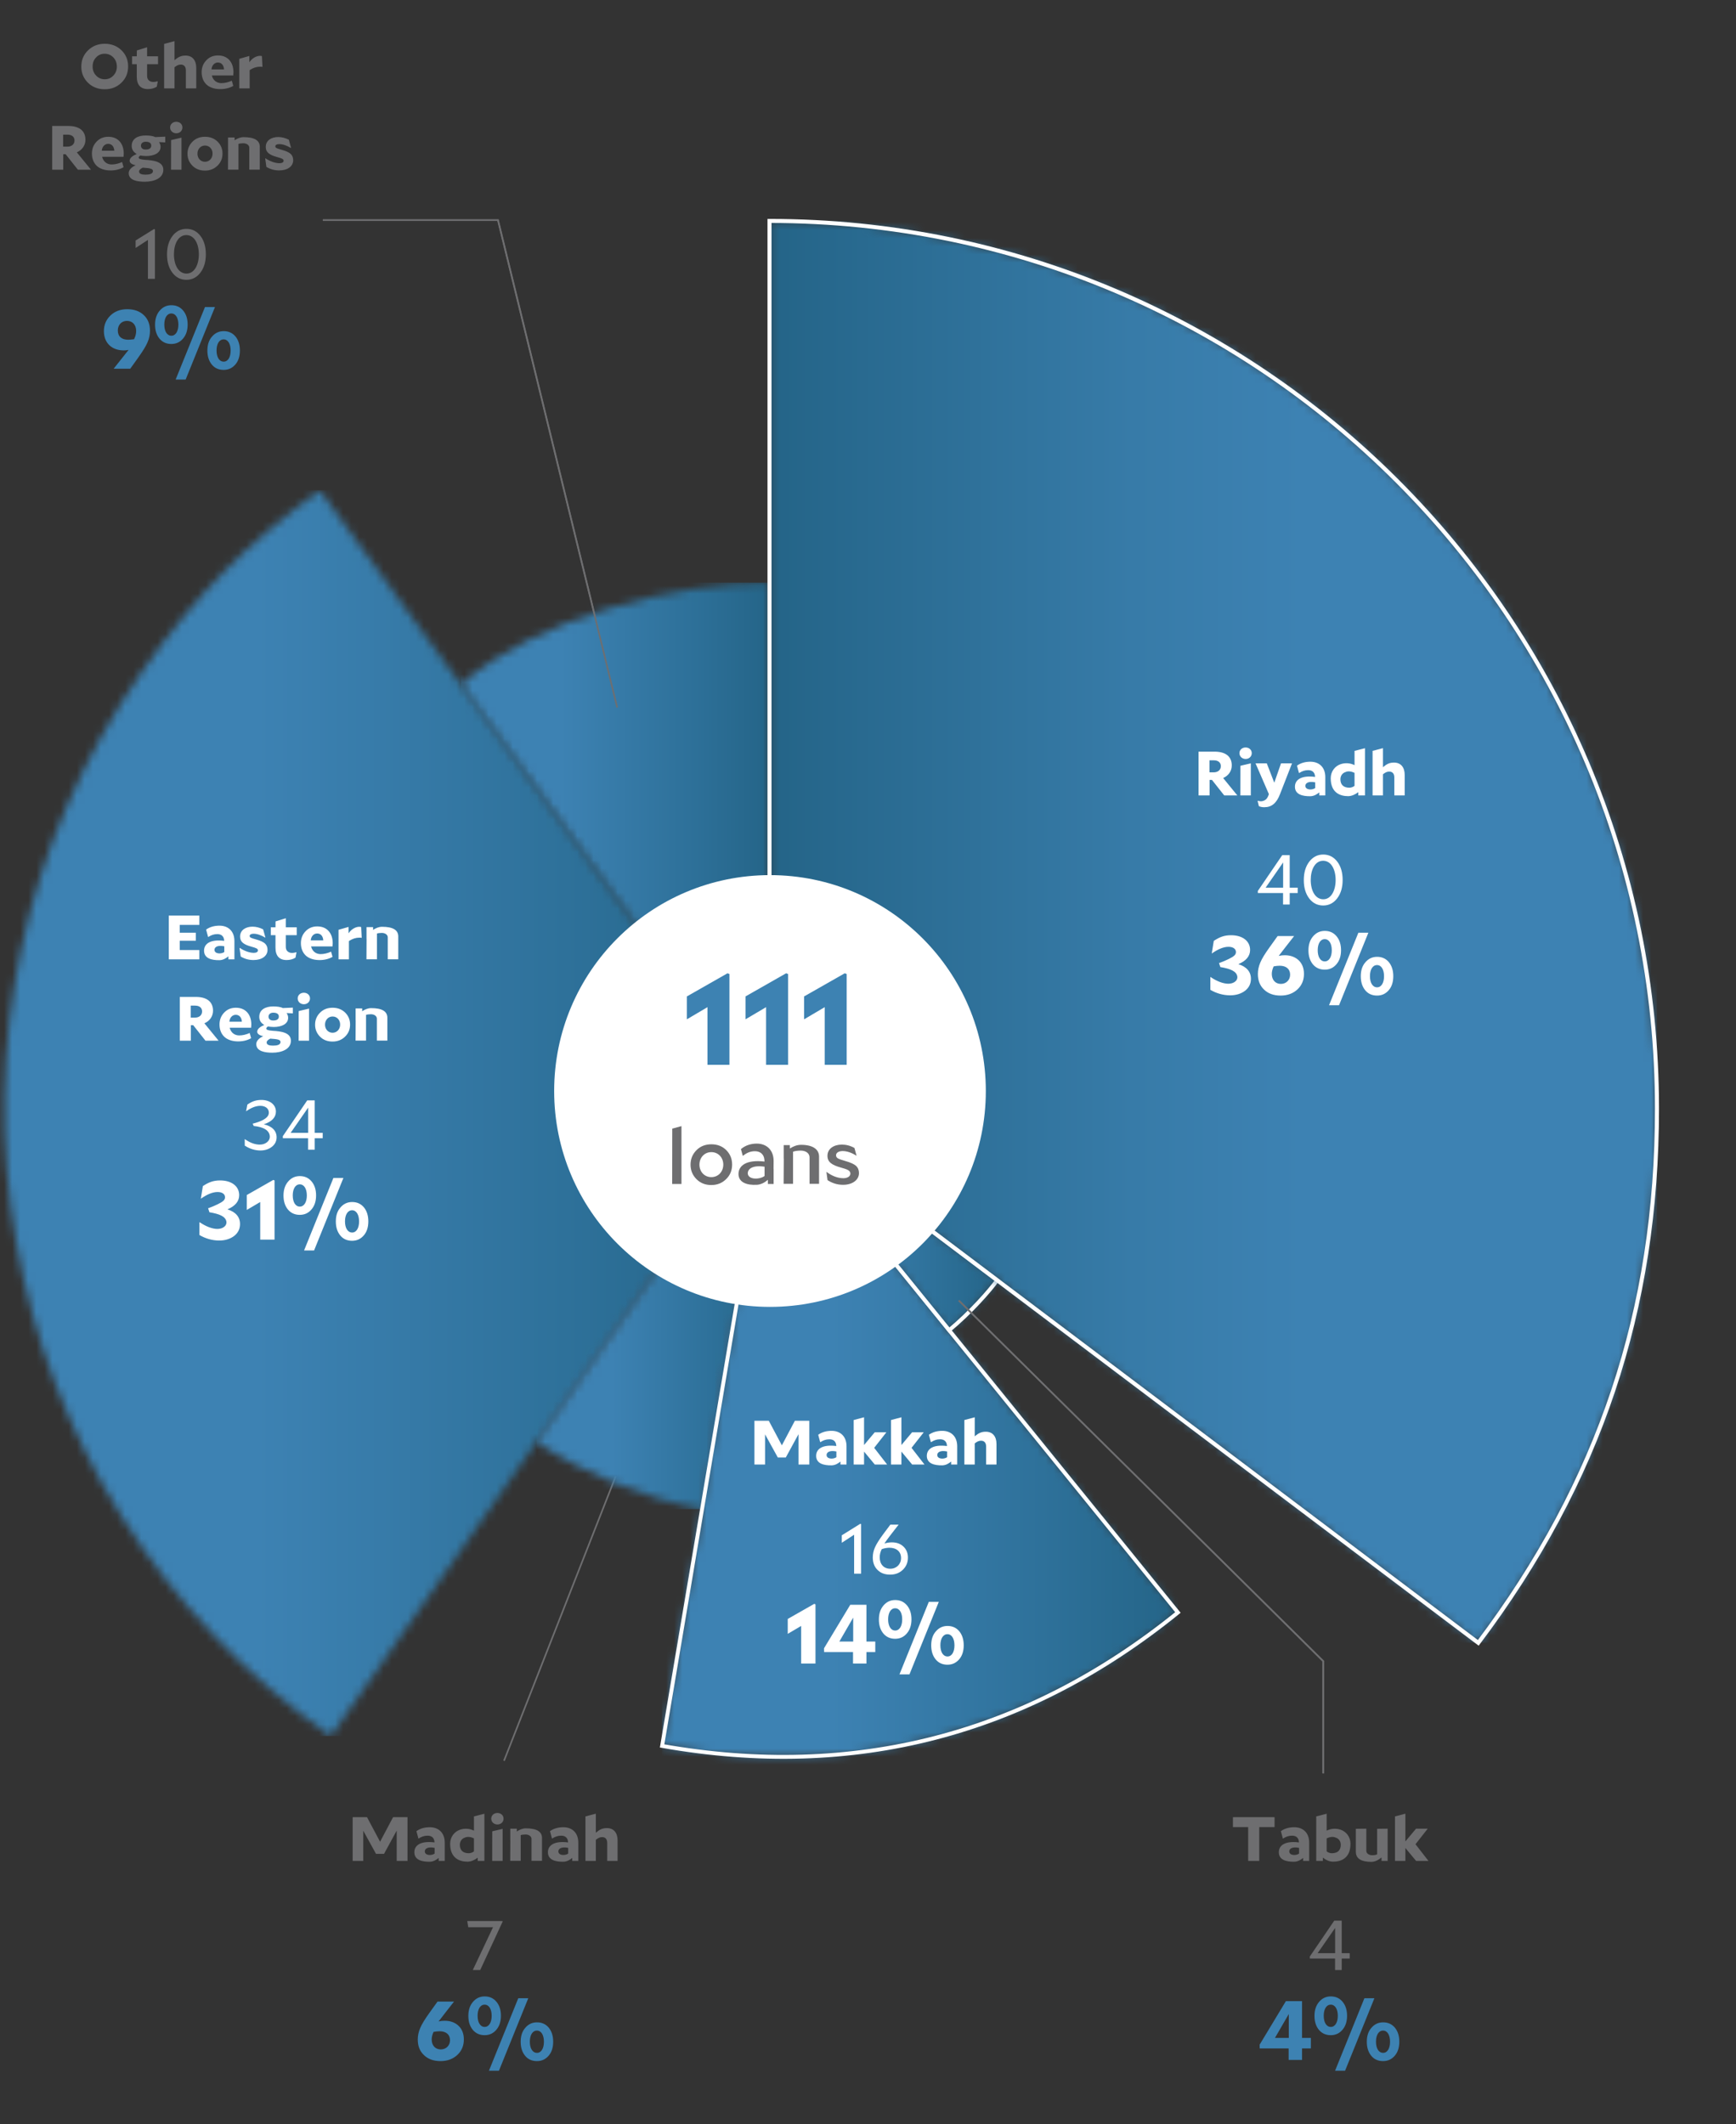 <svg width="215" height="263" viewBox="0 0 215 263" fill="none" xmlns="http://www.w3.org/2000/svg">
<rect x="0" y="0" width="215" height="263" fill="#333333" stroke="none"/>
<path d="M76.252 182.794L62.422 218.014" stroke="#6E6E70" stroke-width="0.2" stroke-miterlimit="10"/>
<path d="M76.452 87.605L61.682 27.255H39.992" stroke="#6E6E70" stroke-width="0.2" stroke-miterlimit="10"/>
<mask id="mask0_63_2183" style="mask-type:luminance" maskUnits="userSpaceOnUse" x="57" y="72" width="39" height="66">
<path d="M57.082 84.734L95.302 137.264V72.134C83.662 72.134 66.492 76.444 57.082 84.734Z" fill="white"/>
</mask>
<g mask="url(#mask0_63_2183)">
<path d="M95.302 72.134H57.082V137.264H95.302V72.134Z" fill="url(#paint0_linear_63_2183)"/>
</g>
<mask id="mask1_63_2183" style="mask-type:luminance" maskUnits="userSpaceOnUse" x="0" y="60" width="96" height="155">
<path d="M17.692 83.005C-12.318 125.865 -1.898 184.945 40.962 214.965L95.302 137.355L39.612 60.705C30.512 67.315 24.142 73.795 17.692 83.015" fill="white"/>
</mask>
<g mask="url(#mask1_63_2183)">
<path d="M95.302 60.695H-12.318V214.955H95.302V60.695Z" fill="url(#paint1_linear_63_2183)"/>
</g>
<mask id="mask2_63_2183" style="mask-type:luminance" maskUnits="userSpaceOnUse" x="66" y="137" width="30" height="50">
<path d="M66.452 178.545C72.132 182.415 80.142 185.635 86.932 186.865L95.292 137.275L66.442 178.545H66.452Z" fill="white"/>
</mask>
<g mask="url(#mask2_63_2183)">
<path d="M95.302 137.265H66.452V186.855H95.302V137.265Z" fill="url(#paint2_linear_63_2183)"/>
</g>
<mask id="mask3_63_2183" style="mask-type:luminance" maskUnits="userSpaceOnUse" x="81" y="137" width="65" height="81">
<path d="M81.992 216.175C105.752 220.365 127.132 214.835 145.872 199.655L95.292 137.265L81.982 216.175H81.992Z" fill="white"/>
</mask>
<g mask="url(#mask3_63_2183)">
<path d="M145.872 137.265H81.992V220.365H145.872V137.265Z" fill="url(#paint3_linear_63_2183)"/>
</g>
<path d="M95.302 137.265L145.882 199.655C127.132 214.835 105.752 220.365 82.002 216.175L95.312 137.265H95.302Z" stroke="white" stroke-width="0.48" stroke-miterlimit="10"/>
<mask id="mask4_63_2183" style="mask-type:luminance" maskUnits="userSpaceOnUse" x="95" y="137" width="29" height="28">
<path d="M117.552 164.715C120.212 162.495 122.552 159.835 123.502 158.525L95.302 137.275L117.552 164.715Z" fill="white"/>
</mask>
<g mask="url(#mask4_63_2183)">
<path d="M123.502 137.265H95.302V164.705H123.502V137.265Z" fill="url(#paint4_linear_63_2183)"/>
</g>
<path d="M95.302 137.265L123.502 158.515C122.552 159.835 120.212 162.485 117.552 164.705L95.302 137.265Z" stroke="white" stroke-width="0.48" stroke-miterlimit="10"/>
<mask id="mask5_63_2183" style="mask-type:luminance" maskUnits="userSpaceOnUse" x="86" y="20" width="129" height="185">
<path d="M214.462 20.105H86.052V204.765H214.462V20.105Z" fill="white"/>
</mask>
<g mask="url(#mask5_63_2183)">
<mask id="mask6_63_2183" style="mask-type:luminance" maskUnits="userSpaceOnUse" x="95" y="27" width="111" height="177">
<path d="M95.302 137.265V27.345C156.002 27.345 205.212 76.555 205.212 137.265C205.212 162.215 198.092 183.485 183.082 203.415L95.302 137.265Z" fill="white"/>
</mask>
<g mask="url(#mask6_63_2183)">
<path d="M205.212 27.355H95.302V203.415H205.212V27.355Z" fill="url(#paint5_linear_63_2183)"/>
</g>
<path d="M95.302 137.265V27.355C156.002 27.355 205.212 76.565 205.212 137.265C205.212 162.215 198.092 183.485 183.082 203.415L95.302 137.265Z" stroke="white" stroke-width="0.5" stroke-miterlimit="10"/>
</g>
<path d="M118.752 161.025L163.892 205.685V219.575" stroke="#6E6E70" stroke-width="0.2" stroke-miterlimit="10"/>
<path d="M95.362 161.815C110.122 161.815 122.092 149.845 122.092 135.085C122.092 120.325 110.122 108.355 95.362 108.355C80.602 108.355 68.632 120.325 68.632 135.085C68.632 149.845 80.602 161.815 95.362 161.815Z" fill="white"/>
<path d="M76.438 87.605L61.667 27.255H39.977" stroke="#6E6E70" stroke-width="0.2" stroke-miterlimit="10"/>
<path d="M118.737 161.025L163.877 205.685V219.575" stroke="#6E6E70" stroke-width="0.2" stroke-miterlimit="10"/>
<path d="M12.964 11.053C12.136 11.053 11.447 10.783 10.898 10.248C10.348 9.707 10.069 9.041 10.069 8.244C10.069 7.447 10.348 6.773 10.905 6.231C11.463 5.69 12.152 5.419 12.98 5.419C13.8 5.419 14.489 5.69 15.046 6.224C15.596 6.765 15.867 7.431 15.867 8.228C15.867 9.033 15.596 9.699 15.039 10.241C14.481 10.783 13.792 11.053 12.964 11.053ZM11.47 8.228C11.47 8.677 11.61 9.049 11.904 9.358C12.19 9.66 12.546 9.815 12.972 9.815C13.398 9.815 13.746 9.668 14.04 9.358C14.326 9.056 14.473 8.685 14.473 8.244C14.473 7.795 14.326 7.416 14.04 7.114C13.746 6.804 13.382 6.657 12.957 6.657C12.531 6.657 12.182 6.804 11.896 7.114C11.61 7.416 11.47 7.787 11.47 8.228ZM19.416 10.736C19.115 10.93 18.735 11.03 18.317 11.03C17.412 11.03 16.94 10.512 16.94 9.498V7.95H16.359V6.974H16.94L16.948 6.247L18.217 5.852V6.974H19.571V7.95H18.217V9.366C18.217 9.745 18.356 9.978 18.704 10.109C18.913 10.171 19.161 10.163 19.517 10.063L19.54 10.078L19.416 10.736ZM22.393 7.996C22.122 7.996 21.906 8.097 21.612 8.329V10.945H20.327V5.434L21.612 5.094V7.454C22.115 7.029 22.448 6.882 22.989 6.882C23.81 6.882 24.305 7.447 24.305 8.399V10.945H23.02V8.716C23.02 8.251 22.788 7.996 22.393 7.996ZM27.419 10.295C27.83 10.295 28.279 10.187 28.712 9.993L28.89 10.635C28.395 10.93 27.737 11.061 27.125 11.03C26.506 11.007 25.933 10.813 25.562 10.457C25.175 10.078 24.974 9.567 24.974 8.94C24.974 8.352 25.167 7.864 25.554 7.462C25.933 7.067 26.413 6.866 26.994 6.866C27.59 6.866 28.062 7.06 28.402 7.431C28.743 7.818 28.913 8.321 28.913 8.948C28.913 9.064 28.898 9.281 28.89 9.343H26.235C26.382 9.954 26.847 10.295 27.419 10.295ZM26.197 8.592H27.744C27.713 8.066 27.427 7.741 26.986 7.741C26.552 7.741 26.227 8.112 26.197 8.592ZM29.635 7.284L30.881 6.928V7.717C31.183 7.238 31.741 6.912 32.19 6.912C32.275 6.912 32.344 6.92 32.437 6.943L32.507 8.282C32.429 8.259 32.337 8.259 32.197 8.259C31.779 8.259 31.361 8.391 30.92 8.677V10.945H29.635V7.284Z" fill="#6E6E70"/>
<path d="M9.646 21.015L8.129 19.096H7.834V21.015H6.465V15.597H8.454C9.824 15.597 10.582 16.201 10.582 17.3C10.582 17.997 10.18 18.577 9.514 18.863L11.271 21.015H9.646ZM7.819 18.159H8.338C8.879 18.159 9.228 17.857 9.228 17.393C9.228 16.944 8.903 16.673 8.361 16.673H7.819V18.159ZM13.831 20.365C14.241 20.365 14.69 20.257 15.124 20.063L15.302 20.706C14.806 21 14.149 21.131 13.537 21.1C12.918 21.077 12.345 20.884 11.973 20.527C11.586 20.148 11.385 19.637 11.385 19.01C11.385 18.422 11.579 17.935 11.966 17.532C12.345 17.137 12.825 16.936 13.405 16.936C14.001 16.936 14.473 17.13 14.814 17.501C15.155 17.888 15.325 18.391 15.325 19.018C15.325 19.134 15.309 19.351 15.302 19.413H12.647C12.794 20.024 13.258 20.365 13.831 20.365ZM12.608 18.662H14.156C14.125 18.136 13.839 17.811 13.398 17.811C12.964 17.811 12.639 18.182 12.608 18.662ZM20.466 17.633L19.692 17.594C19.801 17.756 19.886 17.935 19.886 18.182C19.886 18.948 19.081 19.32 18.106 19.32C17.881 19.32 17.456 19.281 17.394 19.258C17.316 19.289 17.177 19.397 17.177 19.514C17.177 19.676 17.448 19.753 17.982 19.792C19.035 19.854 20.227 20.009 20.227 21.023C20.227 22.076 19.081 22.501 17.928 22.501C17.084 22.501 15.939 22.362 15.939 21.433C15.939 21.031 16.318 20.674 16.79 20.465H16.813C16.403 20.38 16.055 20.202 16.055 19.908C16.055 19.506 16.542 19.235 16.929 19.072C16.535 18.832 16.31 18.53 16.31 18.058C16.31 17.161 17.092 16.774 18.028 16.774C18.485 16.774 18.965 16.828 19.22 16.975L20.466 16.921V17.633ZM17.224 21.239C17.224 21.565 17.641 21.627 18.028 21.627C18.532 21.627 18.942 21.518 18.942 21.185C18.942 20.899 18.632 20.822 17.672 20.76C17.378 20.907 17.224 21.061 17.224 21.239ZM17.456 18.035C17.456 18.291 17.626 18.515 18.028 18.515C18.57 18.515 18.733 18.291 18.733 18.027C18.733 17.764 18.555 17.548 18.044 17.548C17.672 17.548 17.456 17.756 17.456 18.035ZM21.834 15.079C22.267 15.079 22.592 15.38 22.592 15.783C22.592 16.193 22.267 16.503 21.834 16.503C21.4 16.503 21.067 16.193 21.067 15.783C21.067 15.38 21.393 15.079 21.834 15.079ZM21.184 21.015L21.191 17.346L22.476 17.044V21.015H21.184ZM25.381 21.123C24.755 21.123 24.236 20.922 23.834 20.52C23.431 20.11 23.222 19.622 23.222 19.034C23.222 18.445 23.431 17.95 23.841 17.54C24.244 17.137 24.762 16.936 25.389 16.936C26.016 16.936 26.535 17.137 26.945 17.532C27.355 17.942 27.556 18.43 27.556 19.018C27.556 19.614 27.355 20.102 26.937 20.512C26.527 20.915 26.008 21.123 25.381 21.123ZM24.453 19.026C24.453 19.606 24.847 20.032 25.389 20.032C25.923 20.032 26.326 19.599 26.326 19.026C26.326 18.445 25.931 18.02 25.389 18.02C24.847 18.02 24.453 18.461 24.453 19.026ZM30.873 18.283C30.873 17.981 30.564 17.741 30.138 17.741C29.929 17.741 29.651 17.772 29.535 17.819V21.007H28.234L28.25 18.507H28.242V17.021H29.055V17.369C29.372 17.153 29.759 16.983 30.169 16.983C31.516 16.983 32.174 17.385 32.174 18.174V21.007H30.873V18.283ZM34.887 18.546C35.421 18.693 35.8 18.871 36.002 19.057C36.211 19.258 36.311 19.514 36.311 19.839C36.311 20.597 35.615 21.1 34.578 21.1C33.997 21.1 33.494 20.961 32.991 20.667L32.844 19.614L32.875 19.599C33.455 19.986 34.082 20.21 34.624 20.21C34.934 20.21 35.127 20.086 35.127 19.908C35.127 19.699 34.926 19.614 34.314 19.444C33.293 19.165 32.913 18.817 32.913 18.19C32.913 17.385 33.618 16.967 34.454 16.967C34.895 16.967 35.344 17.083 35.77 17.3L36.048 18.314L36.025 18.322C35.56 18.035 35.019 17.842 34.593 17.842C34.283 17.842 34.098 17.95 34.098 18.12C34.098 18.206 34.144 18.275 34.237 18.329C34.33 18.384 34.547 18.453 34.887 18.546Z" fill="#6E6E70"/>
<path d="M19.188 34.525H18.321V29.706L16.796 30.703V29.776L19.084 28.354L19.188 28.389V34.525ZM25.494 31.483C25.494 32.41 25.269 33.173 24.818 33.762C24.367 34.352 23.787 34.646 23.085 34.646C22.374 34.646 21.793 34.352 21.351 33.771C20.909 33.19 20.684 32.436 20.684 31.5C20.684 30.573 20.909 29.81 21.36 29.221C21.811 28.632 22.391 28.337 23.093 28.337C23.804 28.337 24.376 28.632 24.827 29.212C25.269 29.793 25.494 30.556 25.494 31.483ZM21.542 31.483C21.542 32.8 22.097 33.875 23.102 33.875C24.081 33.875 24.627 32.774 24.627 31.5C24.627 30.192 24.081 29.108 23.076 29.108C22.079 29.108 21.542 30.209 21.542 31.483Z" fill="#6E6E70"/>
<path d="M14.075 45.655C14.818 44.716 15.355 44.045 15.923 43.323C15.716 43.374 15.53 43.385 15.324 43.385C13.859 43.385 12.868 42.476 12.868 41.001C12.868 40.216 13.146 39.577 13.683 39.06C14.22 38.544 14.901 38.286 15.758 38.286C16.624 38.286 17.305 38.534 17.811 39.019C18.327 39.504 18.575 40.154 18.575 40.959C18.575 41.424 18.482 41.898 18.276 42.373C18.079 42.848 17.698 43.457 17.151 44.231L16.129 45.655H14.075ZM14.591 40.918C14.591 41.661 15.066 42.064 15.881 42.064C16.098 42.064 16.346 42.033 16.604 42.002C16.79 41.609 16.862 41.321 16.862 40.97C16.862 40.227 16.408 39.731 15.726 39.731C15.056 39.731 14.591 40.227 14.591 40.918ZM21.753 46.997L25.386 38.018H26.624L22.991 46.997H21.753ZM19.204 40.196C19.204 39.494 19.39 38.916 19.771 38.472C20.153 38.018 20.638 37.791 21.227 37.791C21.825 37.791 22.31 38.008 22.682 38.452C23.053 38.895 23.239 39.473 23.239 40.185C23.239 40.887 23.053 41.475 22.671 41.919C22.29 42.373 21.805 42.59 21.216 42.59C20.618 42.59 20.122 42.373 19.751 41.929C19.39 41.486 19.204 40.918 19.204 40.196ZM20.349 40.185C20.349 41.011 20.68 41.568 21.227 41.568C21.753 41.568 22.093 41.011 22.093 40.196C22.093 39.37 21.763 38.813 21.216 38.813C20.68 38.813 20.349 39.37 20.349 40.185ZM25.685 43.405C25.685 42.703 25.86 42.126 26.253 41.682C26.634 41.228 27.119 41.001 27.708 41.001C28.296 41.001 28.791 41.217 29.163 41.661C29.524 42.105 29.71 42.683 29.71 43.395C29.71 44.097 29.534 44.685 29.152 45.129C28.76 45.583 28.285 45.799 27.697 45.799C27.088 45.799 26.593 45.583 26.232 45.139C25.871 44.695 25.685 44.128 25.685 43.405ZM26.82 43.395C26.82 44.221 27.15 44.778 27.708 44.778C28.234 44.778 28.564 44.221 28.564 43.405C28.564 42.58 28.234 42.022 27.697 42.022C27.15 42.022 26.82 42.58 26.82 43.395Z" fill="#3D82B2"/>
<path d="M96.329 180.46L94.751 177.597V181.335H93.435V175.917H95.215L96.833 178.959L98.442 175.917H100.23V181.335H98.891V177.581L97.32 180.46H96.329ZM104.839 181.335H104.089V180.964C103.787 181.219 103.415 181.428 102.989 181.436C101.999 181.451 101.078 181.211 101.078 180.259C101.078 179.385 101.883 178.827 103.57 179.044L103.562 178.905C103.493 178.402 103.144 178.208 102.719 178.208C102.293 178.208 101.945 178.34 101.604 178.564L101.573 178.541L101.333 177.651C101.828 177.287 102.432 177.163 102.989 177.163C104.073 177.163 104.839 177.844 104.839 179.075V181.335ZM102.37 180.151C102.37 180.669 103.183 180.708 103.585 180.429V179.717C102.711 179.539 102.37 179.841 102.37 180.151ZM109.86 181.32V181.335H108.343L107.012 179.733V181.335H105.727V175.824L107.012 175.484V178.92L108.335 177.341H109.767V177.357L108.266 179.268L109.86 181.32ZM114.486 181.32V181.335H112.969L111.638 179.733V181.335H110.353V175.824L111.638 175.484V178.92L112.961 177.341H114.393V177.357L112.892 179.268L114.486 181.32ZM118.547 181.335H117.796V180.964C117.494 181.219 117.123 181.428 116.697 181.436C115.706 181.451 114.785 181.211 114.785 180.259C114.785 179.385 115.59 178.827 117.277 179.044L117.27 178.905C117.2 178.402 116.852 178.208 116.426 178.208C116 178.208 115.652 178.34 115.311 178.564L115.281 178.541L115.041 177.651C115.536 177.287 116.14 177.163 116.697 177.163C117.781 177.163 118.547 177.844 118.547 179.075V181.335ZM116.078 180.151C116.078 180.669 116.89 180.708 117.293 180.429V179.717C116.418 179.539 116.078 179.841 116.078 180.151ZM121.501 178.386C121.23 178.386 121.013 178.487 120.719 178.719V181.335H119.434V175.824L120.719 175.484V177.844C121.222 177.419 121.555 177.272 122.097 177.272C122.917 177.272 123.413 177.837 123.413 178.789V181.335H122.128V179.106C122.128 178.642 121.896 178.386 121.501 178.386Z" fill="white"/>
<path d="M106.647 194.845H105.781V190.026L104.255 191.023V190.096L106.543 188.674L106.647 188.709V194.845ZM112.443 192.86C112.443 193.458 112.235 193.961 111.819 194.36C111.403 194.767 110.874 194.966 110.241 194.966C109.583 194.966 109.063 194.776 108.673 194.377C108.283 193.996 108.092 193.476 108.092 192.834C108.092 192.418 108.179 192.002 108.361 191.595C108.543 191.179 108.872 190.659 109.34 190.018L110.267 188.778H111.29C110.293 190.061 109.912 190.538 109.531 191.11C109.851 191.014 110.163 190.971 110.458 190.971C111.03 190.971 111.507 191.136 111.879 191.482C112.252 191.829 112.443 192.288 112.443 192.86ZM108.95 192.826C108.95 193.684 109.461 194.238 110.259 194.238C111.03 194.238 111.593 193.675 111.593 192.912C111.593 192.115 111.03 191.638 110.155 191.638C109.86 191.638 109.505 191.699 109.201 191.812C109.028 192.167 108.95 192.488 108.95 192.826Z" fill="white"/>
<path d="M100.996 205.975H99.221V201.321L97.56 202.301V200.454L100.841 198.586L100.996 198.648V205.975ZM108.401 204.551H107.307V205.975H105.645V204.551H102.064L102.054 204.086L105.305 198.699H107.307V203.251H108.401V204.551ZM103.953 203.251H105.666V200.289L103.953 203.251ZM111.397 207.317L115.03 198.338H116.268L112.635 207.317H111.397ZM108.848 200.516C108.848 199.814 109.034 199.236 109.415 198.792C109.797 198.338 110.282 198.111 110.871 198.111C111.469 198.111 111.954 198.328 112.326 198.772C112.697 199.215 112.883 199.793 112.883 200.505C112.883 201.207 112.697 201.795 112.315 202.239C111.934 202.693 111.448 202.91 110.86 202.91C110.262 202.91 109.766 202.693 109.395 202.25C109.034 201.806 108.848 201.238 108.848 200.516ZM109.993 200.505C109.993 201.331 110.324 201.888 110.871 201.888C111.397 201.888 111.737 201.331 111.737 200.516C111.737 199.69 111.407 199.133 110.86 199.133C110.324 199.133 109.993 199.69 109.993 200.505ZM115.329 203.725C115.329 203.024 115.504 202.446 115.896 202.002C116.278 201.548 116.763 201.321 117.352 201.321C117.94 201.321 118.435 201.537 118.807 201.981C119.168 202.425 119.354 203.003 119.354 203.715C119.354 204.417 119.178 205.005 118.796 205.449C118.404 205.903 117.929 206.12 117.341 206.12C116.732 206.12 116.237 205.903 115.876 205.459C115.515 205.015 115.329 204.448 115.329 203.725ZM116.464 203.715C116.464 204.541 116.794 205.098 117.352 205.098C117.878 205.098 118.208 204.541 118.208 203.725C118.208 202.9 117.878 202.342 117.341 202.342C116.794 202.342 116.464 202.9 116.464 203.715Z" fill="white"/>
<path d="M90.341 131.845H87.618V124.704L85.069 126.208V123.374L90.104 120.508L90.341 120.603V131.845ZM97.601 131.845H94.878V124.704L92.329 126.208V123.374L97.364 120.508L97.601 120.603V131.845ZM104.86 131.845H102.137V124.704L99.588 126.208V123.374L104.623 120.508L104.86 120.603V131.845Z" fill="#3D82B2"/>
<path d="M83.248 146.595L83.258 139.746L84.398 139.432V146.595H83.248ZM88.087 146.728C87.346 146.728 86.738 146.481 86.253 145.997C85.769 145.503 85.522 144.914 85.522 144.211C85.522 143.498 85.769 142.9 86.263 142.406C86.747 141.921 87.365 141.684 88.106 141.684C88.847 141.684 89.455 141.921 89.949 142.406C90.433 142.9 90.671 143.489 90.671 144.192C90.671 144.904 90.433 145.503 89.939 145.987C89.445 146.481 88.828 146.728 88.087 146.728ZM86.624 144.201C86.624 145.085 87.251 145.75 88.096 145.75C88.942 145.75 89.578 145.085 89.578 144.201C89.578 143.318 88.951 142.653 88.096 142.653C87.241 142.653 86.624 143.337 86.624 144.201ZM94.69 144.458C93.237 144.239 92.619 144.714 92.61 145.265C92.619 146.082 94.063 146.082 94.69 145.607V144.458ZM91.46 145.36C91.47 144.287 92.486 143.565 94.681 143.821L94.671 143.612C94.614 142.871 94.101 142.539 93.493 142.539C92.952 142.539 92.458 142.738 92.021 143.109L91.983 143.09L91.764 142.282C92.334 141.788 93.056 141.598 93.721 141.598C94.909 141.598 95.811 142.358 95.811 143.755L95.802 144.733H95.811V146.595H95.099V146.082C94.728 146.405 94.244 146.681 93.702 146.7C92.553 146.757 91.47 146.443 91.46 145.36ZM100.261 143.299C100.261 142.795 99.795 142.463 99.159 142.463C98.779 142.463 98.427 142.52 98.218 142.605V146.576H97.05L97.069 143.441H97.059V141.788H97.819L97.829 142.206C98.199 141.959 98.684 141.75 99.206 141.75C100.726 141.75 101.439 142.349 101.439 143.204V146.576H100.261V143.299ZM104.663 143.745C105.318 143.926 105.774 144.135 106.021 144.353C106.259 144.581 106.382 144.876 106.382 145.246C106.382 146.12 105.546 146.7 104.416 146.7C103.703 146.7 103.067 146.5 102.487 146.12L102.354 145.132L102.383 145.113C103.048 145.617 103.77 145.883 104.454 145.883C104.967 145.883 105.318 145.645 105.318 145.313C105.318 144.933 104.957 144.79 104.169 144.572C103 144.249 102.478 143.869 102.478 143.109C102.478 142.225 103.276 141.722 104.264 141.722C104.796 141.722 105.318 141.855 105.822 142.14L106.078 143.09H106.05C105.518 142.738 104.891 142.52 104.368 142.52C103.874 142.52 103.542 142.729 103.542 143.042C103.542 143.194 103.608 143.318 103.751 143.413C103.884 143.498 104.188 143.612 104.663 143.745Z" fill="#6E6E70"/>
<path d="M46.569 229.54L44.99 226.677V230.415H43.675V224.997H45.455L47.072 228.039L48.682 224.997H50.47V230.415H49.131V226.661L47.56 229.54H46.569ZM55.079 230.415H54.328V230.043C54.026 230.299 53.655 230.508 53.229 230.516C52.239 230.531 51.317 230.291 51.317 229.339C51.317 228.464 52.122 227.907 53.81 228.124L53.802 227.985C53.732 227.482 53.384 227.288 52.958 227.288C52.533 227.288 52.184 227.42 51.844 227.644L51.813 227.621L51.573 226.731C52.068 226.367 52.672 226.243 53.229 226.243C54.313 226.243 55.079 226.924 55.079 228.155V230.415ZM52.61 229.231C52.61 229.749 53.423 229.788 53.825 229.509V228.797C52.951 228.619 52.61 228.921 52.61 229.231ZM59.992 230.415H59.163V230.012C58.807 230.283 58.366 230.508 57.902 230.508C56.942 230.508 55.75 230.105 55.75 228.294C55.75 227.427 56.3 226.777 56.965 226.553C57.561 226.344 58.204 226.413 58.699 226.669V224.904L59.992 224.571V230.415ZM56.95 228.418C56.95 229.076 57.321 229.463 58.064 229.463C58.25 229.463 58.552 229.37 58.699 229.231V227.621C58.358 227.466 57.94 227.35 57.553 227.536C57.236 227.636 56.95 227.954 56.95 228.418ZM61.606 224.478C62.039 224.478 62.365 224.78 62.365 225.183C62.365 225.593 62.039 225.903 61.606 225.903C61.173 225.903 60.84 225.593 60.84 225.183C60.84 224.78 61.165 224.478 61.606 224.478ZM60.956 230.415L60.964 226.746L62.248 226.444V230.415H60.956ZM65.827 227.683C65.827 227.381 65.518 227.141 65.092 227.141C64.883 227.141 64.604 227.172 64.488 227.218V230.407H63.188L63.203 227.907H63.196V226.421H64.008V226.769C64.326 226.553 64.713 226.382 65.123 226.382C66.47 226.382 67.127 226.785 67.127 227.574V230.407H65.827V227.683ZM71.621 230.415H70.87V230.043C70.568 230.299 70.197 230.508 69.771 230.516C68.781 230.531 67.859 230.291 67.859 229.339C67.859 228.464 68.664 227.907 70.352 228.124L70.344 227.985C70.274 227.482 69.926 227.288 69.5 227.288C69.075 227.288 68.726 227.42 68.386 227.644L68.355 227.621L68.115 226.731C68.61 226.367 69.214 226.243 69.771 226.243C70.855 226.243 71.621 226.924 71.621 228.155V230.415ZM69.152 229.231C69.152 229.749 69.965 229.788 70.367 229.509V228.797C69.493 228.619 69.152 228.921 69.152 229.231ZM74.575 227.466C74.304 227.466 74.088 227.567 73.793 227.799V230.415H72.509V224.904L73.793 224.564V226.924C74.297 226.499 74.629 226.351 75.171 226.351C75.992 226.351 76.487 226.916 76.487 227.869V230.415H75.202V228.186C75.202 227.721 74.97 227.466 74.575 227.466Z" fill="#6E6E70"/>
<path d="M59.474 243.925H58.555L61.06 238.621H57.992L57.871 237.858H62.221L62.247 237.936L59.474 243.925Z" fill="#6E6E70"/>
<path d="M57.447 252.516C57.447 253.301 57.179 253.93 56.642 254.436C56.095 254.941 55.404 255.199 54.557 255.199C53.69 255.199 53.009 254.952 52.504 254.456C51.988 253.971 51.74 253.332 51.74 252.527C51.74 252.062 51.833 251.587 52.039 251.113C52.235 250.638 52.607 250.029 53.164 249.255L54.186 247.831H56.229C55.476 248.801 54.898 249.523 54.32 250.287C54.588 250.225 54.826 250.205 55.063 250.205C55.765 250.205 56.343 250.411 56.786 250.824C57.23 251.247 57.447 251.815 57.447 252.516ZM53.463 252.516C53.463 253.259 53.907 253.755 54.588 253.755C55.249 253.755 55.734 253.27 55.734 252.609C55.734 251.918 55.249 251.505 54.444 251.505C54.196 251.505 53.928 251.536 53.69 251.587C53.546 251.918 53.463 252.227 53.463 252.516ZM60.553 256.397L64.185 247.418H65.424L61.791 256.397H60.553ZM58.004 249.596C58.004 248.894 58.19 248.316 58.571 247.872C58.953 247.418 59.438 247.191 60.026 247.191C60.625 247.191 61.11 247.408 61.481 247.852C61.853 248.295 62.039 248.873 62.039 249.585C62.039 250.287 61.853 250.875 61.471 251.319C61.089 251.773 60.604 251.99 60.016 251.99C59.417 251.99 58.922 251.773 58.551 251.329C58.19 250.886 58.004 250.318 58.004 249.596ZM59.149 249.585C59.149 250.411 59.48 250.968 60.026 250.968C60.553 250.968 60.893 250.411 60.893 249.596C60.893 248.77 60.563 248.213 60.016 248.213C59.48 248.213 59.149 248.77 59.149 249.585ZM64.485 252.805C64.485 252.103 64.66 251.526 65.052 251.082C65.434 250.628 65.919 250.401 66.507 250.401C67.096 250.401 67.591 250.617 67.963 251.061C68.324 251.505 68.51 252.083 68.51 252.795C68.51 253.497 68.334 254.085 67.952 254.529C67.56 254.983 67.085 255.199 66.497 255.199C65.888 255.199 65.393 254.983 65.032 254.539C64.67 254.095 64.485 253.528 64.485 252.805ZM65.62 252.795C65.62 253.621 65.95 254.178 66.507 254.178C67.034 254.178 67.364 253.621 67.364 252.805C67.364 251.98 67.034 251.422 66.497 251.422C65.95 251.422 65.62 251.98 65.62 252.795Z" fill="#3D82B2"/>
<path d="M157.852 226.228H155.956V230.415H154.586V226.228H152.697V224.997H157.852V226.228ZM162.14 230.415H161.39V230.043C161.088 230.299 160.716 230.508 160.291 230.516C159.3 230.531 158.379 230.291 158.379 229.339C158.379 228.464 159.184 227.907 160.871 228.124L160.863 227.985C160.794 227.482 160.445 227.288 160.02 227.288C159.594 227.288 159.246 227.42 158.905 227.644L158.874 227.621L158.634 226.731C159.13 226.367 159.733 226.243 160.291 226.243C161.374 226.243 162.14 226.924 162.14 228.155V230.415ZM159.671 229.231C159.671 229.749 160.484 229.788 160.887 229.509V228.797C160.012 228.619 159.671 228.921 159.671 229.231ZM163.013 230.415V224.904L164.305 224.571V226.669C164.793 226.413 165.443 226.344 166.039 226.553C166.712 226.777 167.254 227.427 167.254 228.294C167.254 230.105 166.062 230.508 165.102 230.508C164.63 230.508 164.189 230.283 163.833 230.005V230.415H163.013ZM164.305 229.231C164.452 229.37 164.746 229.463 164.94 229.463C165.683 229.463 166.054 229.076 166.054 228.418C166.054 227.954 165.768 227.636 165.443 227.536C165.064 227.35 164.646 227.466 164.305 227.621V229.231ZM169.217 229.169C169.217 229.478 169.527 229.711 169.952 229.711C170.161 229.711 170.409 229.68 170.556 229.595V226.437L171.856 226.421V230.415H171.098V229.982C170.742 230.283 170.301 230.531 169.844 230.531C168.497 230.531 167.917 230.067 167.917 229.277V226.437L169.217 226.421V229.169ZM176.901 230.399V230.415H175.383L174.052 228.813V230.415H172.767V224.904L174.052 224.564V228L175.376 226.421H176.808V226.437L175.306 228.348L176.901 230.399Z" fill="#6E6E70"/>
<path d="M167.156 242.504H166.168V243.925H165.345V242.504H162.225L162.216 242.252L165.241 237.815H166.168V241.836H167.156V242.504ZM163.187 241.836H165.353V238.716L163.187 241.836Z" fill="#6E6E70"/>
<path d="M162.349 253.631H161.255V255.055H159.593V253.631H156.012L156.002 253.166L159.253 247.779H161.255V252.331H162.349V253.631ZM157.901 252.331H159.614V249.369L157.901 252.331ZM165.345 256.397L168.978 247.418H170.216L166.583 256.397H165.345ZM162.796 249.596C162.796 248.894 162.982 248.316 163.363 247.872C163.745 247.418 164.23 247.191 164.819 247.191C165.417 247.191 165.902 247.408 166.274 247.852C166.645 248.295 166.831 248.873 166.831 249.585C166.831 250.287 166.645 250.875 166.263 251.319C165.882 251.773 165.396 251.99 164.808 251.99C164.21 251.99 163.714 251.773 163.343 251.329C162.982 250.886 162.796 250.318 162.796 249.596ZM163.941 249.585C163.941 250.411 164.272 250.968 164.819 250.968C165.345 250.968 165.685 250.411 165.685 249.596C165.685 248.77 165.355 248.213 164.808 248.213C164.272 248.213 163.941 248.77 163.941 249.585ZM169.277 252.805C169.277 252.103 169.452 251.526 169.844 251.082C170.226 250.628 170.711 250.401 171.3 250.401C171.888 250.401 172.383 250.617 172.755 251.061C173.116 251.505 173.302 252.083 173.302 252.795C173.302 253.497 173.126 254.085 172.744 254.529C172.352 254.983 171.877 255.199 171.289 255.199C170.68 255.199 170.185 254.983 169.824 254.539C169.463 254.095 169.277 253.528 169.277 252.805ZM170.412 252.795C170.412 253.621 170.742 254.178 171.3 254.178C171.826 254.178 172.156 253.621 172.156 252.805C172.156 251.98 171.826 251.422 171.289 251.422C170.742 251.422 170.412 251.98 170.412 252.795Z" fill="#3D82B2"/>
<path d="M20.904 118.785V113.367H24.689V114.52H22.259V115.488H24.256V116.478H22.259V117.632H24.689V118.785H20.904ZM29.032 118.785H28.282V118.413C27.98 118.669 27.608 118.878 27.183 118.886C26.192 118.901 25.271 118.661 25.271 117.709C25.271 116.834 26.076 116.277 27.763 116.494L27.755 116.355C27.686 115.852 27.337 115.658 26.912 115.658C26.486 115.658 26.138 115.79 25.797 116.014L25.766 115.991L25.526 115.101C26.021 114.737 26.625 114.613 27.183 114.613C28.266 114.613 29.032 115.294 29.032 116.525V118.785ZM26.563 117.601C26.563 118.119 27.376 118.158 27.779 117.879V117.167C26.904 116.989 26.563 117.291 26.563 117.601ZM31.708 116.316C32.242 116.463 32.621 116.641 32.822 116.827C33.032 117.028 33.132 117.283 33.132 117.608C33.132 118.367 32.435 118.87 31.398 118.87C30.818 118.87 30.315 118.731 29.812 118.437L29.665 117.384L29.696 117.369C30.276 117.756 30.903 117.98 31.445 117.98C31.754 117.98 31.948 117.856 31.948 117.678C31.948 117.469 31.747 117.384 31.135 117.214C30.113 116.935 29.734 116.587 29.734 115.96C29.734 115.155 30.439 114.737 31.274 114.737C31.716 114.737 32.165 114.853 32.59 115.07L32.869 116.084L32.846 116.091C32.381 115.805 31.84 115.612 31.414 115.612C31.104 115.612 30.919 115.72 30.919 115.89C30.919 115.975 30.965 116.045 31.058 116.099C31.151 116.153 31.367 116.223 31.708 116.316ZM36.595 118.576C36.293 118.769 35.914 118.87 35.496 118.87C34.59 118.87 34.118 118.352 34.118 117.338V115.79H33.538V114.814H34.118L34.126 114.087L35.395 113.692V114.814H36.75V115.79H35.395V117.206C35.395 117.585 35.534 117.817 35.883 117.949C36.092 118.011 36.339 118.003 36.695 117.903L36.719 117.918L36.595 118.576ZM39.711 118.135C40.121 118.135 40.57 118.026 41.004 117.833L41.182 118.475C40.686 118.769 40.028 118.901 39.417 118.87C38.798 118.847 38.225 118.653 37.853 118.297C37.466 117.918 37.265 117.407 37.265 116.78C37.265 116.192 37.459 115.704 37.846 115.302C38.225 114.907 38.705 114.706 39.285 114.706C39.881 114.706 40.353 114.899 40.694 115.271C41.035 115.658 41.205 116.161 41.205 116.788C41.205 116.904 41.189 117.121 41.182 117.183H38.527C38.674 117.794 39.138 118.135 39.711 118.135ZM38.488 116.432H40.036C40.005 115.906 39.719 115.581 39.278 115.581C38.844 115.581 38.519 115.952 38.488 116.432ZM41.927 115.124L43.173 114.768V115.557C43.475 115.078 44.032 114.752 44.481 114.752C44.566 114.752 44.636 114.76 44.729 114.783L44.798 116.122C44.721 116.099 44.628 116.099 44.489 116.099C44.071 116.099 43.653 116.231 43.212 116.517V118.785H41.927V115.124ZM48.023 116.053C48.023 115.751 47.714 115.511 47.288 115.511C47.079 115.511 46.8 115.542 46.684 115.588V118.777H45.384L45.399 116.277H45.392V114.791H46.204V115.139C46.522 114.923 46.909 114.752 47.319 114.752C48.666 114.752 49.324 115.155 49.324 115.944V118.777H48.023V116.053Z" fill="white"/>
<path d="M25.446 128.855L23.929 126.936H23.635V128.855H22.265V123.437H24.254C25.624 123.437 26.383 124.041 26.383 125.14C26.383 125.836 25.98 126.417 25.314 126.703L27.071 128.855H25.446ZM23.619 125.999H24.138C24.68 125.999 25.028 125.697 25.028 125.233C25.028 124.784 24.703 124.513 24.161 124.513H23.619V125.999ZM29.631 128.205C30.042 128.205 30.491 128.097 30.924 127.903L31.102 128.545C30.607 128.84 29.949 128.971 29.337 128.94C28.718 128.917 28.145 128.723 27.774 128.367C27.387 127.988 27.186 127.477 27.186 126.85C27.186 126.262 27.379 125.775 27.766 125.372C28.145 124.977 28.625 124.776 29.206 124.776C29.802 124.776 30.274 124.97 30.614 125.341C30.955 125.728 31.125 126.231 31.125 126.858C31.125 126.974 31.11 127.191 31.102 127.253H28.447C28.594 127.864 29.059 128.205 29.631 128.205ZM28.409 126.502H29.956C29.925 125.976 29.639 125.651 29.198 125.651C28.765 125.651 28.439 126.022 28.409 126.502ZM36.267 125.473L35.493 125.434C35.601 125.597 35.686 125.775 35.686 126.022C35.686 126.788 34.881 127.16 33.906 127.16C33.682 127.16 33.256 127.121 33.194 127.098C33.117 127.129 32.977 127.237 32.977 127.353C32.977 127.516 33.248 127.593 33.782 127.632C34.835 127.694 36.027 127.849 36.027 128.863C36.027 129.915 34.881 130.341 33.728 130.341C32.884 130.341 31.739 130.202 31.739 129.273C31.739 128.871 32.118 128.514 32.59 128.306H32.614C32.203 128.22 31.855 128.042 31.855 127.748C31.855 127.346 32.343 127.075 32.73 126.912C32.335 126.672 32.11 126.371 32.11 125.898C32.11 125.001 32.892 124.614 33.829 124.614C34.285 124.614 34.765 124.668 35.021 124.815L36.267 124.761V125.473ZM33.024 129.08C33.024 129.405 33.442 129.467 33.829 129.467C34.332 129.467 34.742 129.358 34.742 129.025C34.742 128.739 34.432 128.662 33.473 128.6C33.179 128.747 33.024 128.901 33.024 129.08ZM33.256 125.875C33.256 126.131 33.426 126.355 33.829 126.355C34.37 126.355 34.533 126.131 34.533 125.867C34.533 125.604 34.355 125.388 33.844 125.388C33.473 125.388 33.256 125.597 33.256 125.875ZM37.634 122.918C38.068 122.918 38.393 123.22 38.393 123.623C38.393 124.033 38.068 124.343 37.634 124.343C37.201 124.343 36.868 124.033 36.868 123.623C36.868 123.22 37.193 122.918 37.634 122.918ZM36.984 128.855L36.992 125.186L38.276 124.884V128.855H36.984ZM41.182 128.963C40.555 128.963 40.036 128.762 39.634 128.36C39.231 127.949 39.022 127.462 39.022 126.874C39.022 126.285 39.231 125.79 39.642 125.38C40.044 124.977 40.563 124.776 41.19 124.776C41.816 124.776 42.335 124.977 42.745 125.372C43.156 125.782 43.357 126.27 43.357 126.858C43.357 127.454 43.156 127.942 42.737 128.352C42.327 128.754 41.809 128.963 41.182 128.963ZM40.253 126.866C40.253 127.446 40.648 127.872 41.19 127.872C41.724 127.872 42.126 127.439 42.126 126.866C42.126 126.285 41.731 125.86 41.19 125.86C40.648 125.86 40.253 126.301 40.253 126.866ZM46.674 126.123C46.674 125.821 46.364 125.581 45.938 125.581C45.73 125.581 45.451 125.612 45.335 125.658V128.847H44.034L44.05 126.347H44.042V124.861H44.855V125.21C45.172 124.993 45.559 124.823 45.969 124.823C47.316 124.823 47.974 125.225 47.974 126.014V128.847H46.674V126.123Z" fill="white"/>
<path d="M34.258 140.821C34.258 141.289 34.059 141.688 33.677 141.991C33.287 142.294 32.819 142.45 32.247 142.45C31.58 142.45 30.93 142.242 30.315 141.852L30.306 141.055L30.323 141.046C30.965 141.497 31.58 141.722 32.161 141.722C32.507 141.722 32.793 141.636 33.036 141.454C33.287 141.263 33.426 141.012 33.417 140.7C33.374 139.98 32.672 139.538 31.424 139.417L31.294 139.131C31.797 139.001 32.195 138.862 32.507 138.706C33.053 138.42 33.296 138.134 33.296 137.762C33.296 137.242 32.845 136.921 32.239 136.921C31.71 136.921 31.129 137.138 30.497 137.588H30.479L30.635 136.765C31.233 136.358 31.71 136.193 32.377 136.193C33.426 136.193 34.171 136.774 34.171 137.64C34.171 138.351 33.66 138.888 32.672 139.209C33.703 139.443 34.258 140.015 34.258 140.821ZM39.965 140.934H38.977V142.355H38.154V140.934H35.034L35.026 140.682L38.05 136.245H38.977V140.266H39.965V140.934ZM35.996 140.266H38.163V137.146L35.996 140.266Z" fill="white"/>
<path d="M29.726 151.555C29.726 152.154 29.488 152.649 29.003 153.031C28.508 153.402 27.889 153.599 27.146 153.599C26.289 153.599 25.433 153.351 24.7 152.917V151.338L24.72 151.328C25.484 151.854 26.289 152.164 26.929 152.164C27.228 152.154 27.476 152.092 27.672 151.968C27.93 151.803 28.064 151.576 28.044 151.287C27.951 150.616 27.187 150.306 25.938 150.1L25.773 149.605C26.299 149.419 26.681 149.244 26.98 149.099C27.631 148.779 27.868 148.573 27.868 148.242C27.868 147.84 27.507 147.592 26.95 147.592C26.351 147.592 25.66 147.871 24.896 148.408H24.875L25.123 146.86C25.825 146.395 26.403 146.158 27.259 146.158C28.694 146.158 29.622 146.88 29.622 147.984C29.622 148.748 29.127 149.336 28.167 149.739C29.189 150.059 29.726 150.678 29.726 151.555ZM34.002 153.485H32.227V148.831L30.565 149.811V147.964L33.847 146.096L34.002 146.158V153.485ZM37.66 154.827L41.293 145.848H42.531L38.899 154.827H37.66ZM35.111 148.026C35.111 147.324 35.297 146.746 35.679 146.302C36.061 145.848 36.546 145.621 37.134 145.621C37.732 145.621 38.218 145.838 38.589 146.282C38.961 146.725 39.146 147.303 39.146 148.015C39.146 148.717 38.961 149.305 38.579 149.749C38.197 150.203 37.712 150.42 37.124 150.42C36.525 150.42 36.03 150.203 35.658 149.76C35.297 149.316 35.111 148.748 35.111 148.026ZM36.257 148.015C36.257 148.841 36.587 149.398 37.134 149.398C37.66 149.398 38.001 148.841 38.001 148.026C38.001 147.2 37.67 146.643 37.124 146.643C36.587 146.643 36.257 147.2 36.257 148.015ZM41.592 151.235C41.592 150.534 41.768 149.956 42.16 149.512C42.542 149.058 43.027 148.831 43.615 148.831C44.203 148.831 44.698 149.047 45.07 149.491C45.431 149.935 45.617 150.513 45.617 151.225C45.617 151.927 45.441 152.515 45.06 152.959C44.667 153.413 44.193 153.63 43.605 153.63C42.996 153.63 42.5 153.413 42.139 152.969C41.778 152.525 41.592 151.958 41.592 151.235ZM42.727 151.225C42.727 152.051 43.058 152.608 43.615 152.608C44.141 152.608 44.471 152.051 44.471 151.235C44.471 150.41 44.141 149.852 43.605 149.852C43.058 149.852 42.727 150.41 42.727 151.225Z" fill="white"/>
<path d="M151.616 98.485L150.099 96.566H149.805V98.485H148.435V93.067H150.424C151.794 93.067 152.552 93.671 152.552 94.77C152.552 95.466 152.15 96.047 151.484 96.333L153.241 98.485H151.616ZM149.789 95.629H150.308C150.85 95.629 151.198 95.327 151.198 94.863C151.198 94.414 150.873 94.143 150.331 94.143H149.789V95.629ZM154.269 92.549C154.702 92.549 155.027 92.85 155.027 93.253C155.027 93.663 154.702 93.973 154.269 93.973C153.835 93.973 153.503 93.663 153.503 93.253C153.503 92.85 153.828 92.549 154.269 92.549ZM153.619 98.485L153.626 94.816L154.911 94.514V98.485H153.619ZM156.594 99.948C156.361 99.956 156.152 99.917 155.912 99.824L155.75 99.166L155.765 99.151C156.044 99.22 156.238 99.244 156.462 99.158C156.872 99.027 157.012 98.725 157.151 98.33L155.495 94.514H156.888L157.817 96.914L158.652 94.514H160.015L158.529 98.323C158.103 99.445 157.491 99.948 156.594 99.948ZM164.136 98.485H163.386V98.114C163.084 98.369 162.712 98.578 162.287 98.586C161.296 98.601 160.375 98.361 160.375 97.409C160.375 96.535 161.18 95.977 162.867 96.194L162.859 96.055C162.79 95.552 162.441 95.358 162.016 95.358C161.59 95.358 161.242 95.49 160.901 95.714L160.87 95.691L160.63 94.801C161.126 94.437 161.729 94.313 162.287 94.313C163.37 94.313 164.136 94.994 164.136 96.225V98.485ZM161.667 97.301C161.667 97.819 162.48 97.858 162.882 97.579V96.867C162.008 96.689 161.667 96.991 161.667 97.301ZM169.049 98.485H168.221V98.083C167.865 98.353 167.423 98.578 166.959 98.578C165.999 98.578 164.807 98.175 164.807 96.364C164.807 95.497 165.357 94.847 166.022 94.623C166.618 94.414 167.261 94.484 167.756 94.739V92.974L169.049 92.641V98.485ZM166.007 96.488C166.007 97.146 166.379 97.533 167.122 97.533C167.307 97.533 167.609 97.44 167.756 97.301V95.691C167.416 95.536 166.998 95.42 166.611 95.606C166.293 95.706 166.007 96.024 166.007 96.488ZM172.057 95.536C171.786 95.536 171.569 95.637 171.275 95.869V98.485H169.99V92.974L171.275 92.634V94.994C171.778 94.569 172.111 94.421 172.653 94.421C173.473 94.421 173.968 94.987 173.968 95.939V98.485H172.684V96.256C172.684 95.791 172.451 95.536 172.057 95.536Z" fill="white"/>
<path d="M160.716 110.574H159.728V111.995H158.905V110.574H155.785L155.776 110.322L158.801 105.885H159.728V109.906H160.716V110.574ZM156.747 109.906H158.913V106.786L156.747 109.906ZM166.283 108.953C166.283 109.88 166.058 110.643 165.607 111.232C165.156 111.822 164.576 112.116 163.874 112.116C163.163 112.116 162.582 111.822 162.14 111.241C161.698 110.66 161.473 109.906 161.473 108.97C161.473 108.043 161.698 107.28 162.149 106.691C162.6 106.102 163.18 105.807 163.882 105.807C164.593 105.807 165.165 106.102 165.616 106.682C166.058 107.263 166.283 108.026 166.283 108.953ZM162.331 108.953C162.331 110.27 162.886 111.345 163.891 111.345C164.87 111.345 165.416 110.244 165.416 108.97C165.416 107.662 164.87 106.578 163.865 106.578C162.868 106.578 162.331 107.679 162.331 108.953Z" fill="white"/>
<path d="M154.925 121.195C154.925 121.794 154.688 122.289 154.203 122.671C153.708 123.042 153.088 123.238 152.345 123.238C151.489 123.238 150.632 122.991 149.899 122.557V120.978L149.92 120.968C150.684 121.494 151.489 121.804 152.129 121.804C152.428 121.794 152.676 121.732 152.872 121.608C153.13 121.443 153.264 121.216 153.243 120.927C153.15 120.256 152.387 119.946 151.138 119.74L150.973 119.245C151.499 119.059 151.881 118.883 152.18 118.739C152.83 118.419 153.068 118.213 153.068 117.882C153.068 117.48 152.707 117.232 152.149 117.232C151.551 117.232 150.859 117.511 150.096 118.047H150.075L150.323 116.499C151.024 116.035 151.602 115.798 152.459 115.798C153.893 115.798 154.822 116.52 154.822 117.624C154.822 118.388 154.327 118.976 153.367 119.379C154.389 119.699 154.925 120.318 154.925 121.195ZM161.493 120.586C161.493 121.371 161.224 122 160.688 122.506C160.141 123.011 159.449 123.269 158.603 123.269C157.736 123.269 157.055 123.022 156.549 122.526C156.033 122.041 155.786 121.401 155.786 120.597C155.786 120.132 155.878 119.657 156.085 119.183C156.281 118.708 156.652 118.099 157.21 117.325L158.231 115.901H160.275C159.521 116.871 158.944 117.593 158.366 118.357C158.634 118.295 158.871 118.275 159.109 118.275C159.81 118.275 160.388 118.481 160.832 118.894C161.276 119.317 161.493 119.884 161.493 120.586ZM157.509 120.586C157.509 121.329 157.953 121.825 158.634 121.825C159.294 121.825 159.779 121.34 159.779 120.679C159.779 119.988 159.294 119.575 158.489 119.575C158.242 119.575 157.973 119.606 157.736 119.657C157.592 119.988 157.509 120.297 157.509 120.586ZM164.598 124.467L168.231 115.488H169.469L165.837 124.467H164.598ZM162.049 117.666C162.049 116.964 162.235 116.386 162.617 115.942C162.999 115.488 163.484 115.261 164.072 115.261C164.671 115.261 165.156 115.478 165.527 115.922C165.899 116.365 166.084 116.943 166.084 117.655C166.084 118.357 165.899 118.945 165.517 119.389C165.135 119.843 164.65 120.06 164.062 120.06C163.463 120.06 162.968 119.843 162.596 119.399C162.235 118.956 162.049 118.388 162.049 117.666ZM163.195 117.655C163.195 118.481 163.525 119.038 164.072 119.038C164.598 119.038 164.939 118.481 164.939 117.666C164.939 116.84 164.609 116.283 164.062 116.283C163.525 116.283 163.195 116.84 163.195 117.655ZM168.53 120.875C168.53 120.173 168.706 119.595 169.098 119.152C169.48 118.698 169.965 118.471 170.553 118.471C171.141 118.471 171.637 118.687 172.008 119.131C172.369 119.575 172.555 120.153 172.555 120.865C172.555 121.567 172.38 122.155 171.998 122.599C171.606 123.053 171.131 123.269 170.543 123.269C169.934 123.269 169.438 123.053 169.077 122.609C168.716 122.165 168.53 121.598 168.53 120.875ZM169.666 120.865C169.666 121.69 169.996 122.248 170.553 122.248C171.079 122.248 171.41 121.69 171.41 120.875C171.41 120.05 171.079 119.492 170.543 119.492C169.996 119.492 169.666 120.05 169.666 120.865Z" fill="white"/>
<defs>
<linearGradient id="paint0_linear_63_2183" x1="56.422" y1="100.903" x2="95.792" y2="100.903" gradientUnits="userSpaceOnUse">
<stop stop-color="#3D82B3"/>
<stop offset="0.33" stop-color="#3D82B3"/>
<stop offset="0.73" stop-color="#2E719A"/>
<stop offset="1" stop-color="#246487"/>
</linearGradient>
<linearGradient id="paint1_linear_63_2183" x1="0.062" y1="138.986" x2="95.902" y2="138.986" gradientUnits="userSpaceOnUse">
<stop stop-color="#3D82B3"/>
<stop offset="0.33" stop-color="#3D82B3"/>
<stop offset="0.73" stop-color="#2E719A"/>
<stop offset="1" stop-color="#246487"/>
</linearGradient>
<linearGradient id="paint2_linear_63_2183" x1="65.772" y1="163.225" x2="96.142" y2="163.225" gradientUnits="userSpaceOnUse">
<stop stop-color="#3D82B3"/>
<stop offset="0.33" stop-color="#3D82B3"/>
<stop offset="0.73" stop-color="#2E719A"/>
<stop offset="1" stop-color="#246487"/>
</linearGradient>
<linearGradient id="paint3_linear_63_2183" x1="81.432" y1="180.666" x2="146.562" y2="180.666" gradientUnits="userSpaceOnUse">
<stop stop-color="#3D82B3"/>
<stop offset="0.33" stop-color="#3D82B3"/>
<stop offset="0.73" stop-color="#2E719A"/>
<stop offset="1" stop-color="#246487"/>
</linearGradient>
<linearGradient id="paint4_linear_63_2183" x1="92.412" y1="150.679" x2="124.182" y2="150.679" gradientUnits="userSpaceOnUse">
<stop stop-color="#3D82B3"/>
<stop offset="0.33" stop-color="#3D82B3"/>
<stop offset="0.73" stop-color="#2E719A"/>
<stop offset="1" stop-color="#246487"/>
</linearGradient>
<linearGradient id="paint5_linear_63_2183" x1="94.812" y1="115.82" x2="205.702" y2="115.82" gradientUnits="userSpaceOnUse">
<stop stop-color="#246487"/>
<stop offset="0.07" stop-color="#27688D"/>
<stop offset="0.41" stop-color="#377BA8"/>
<stop offset="0.6" stop-color="#3D82B3"/>
<stop offset="1" stop-color="#3D82B3"/>
</linearGradient>
</defs>
</svg>
